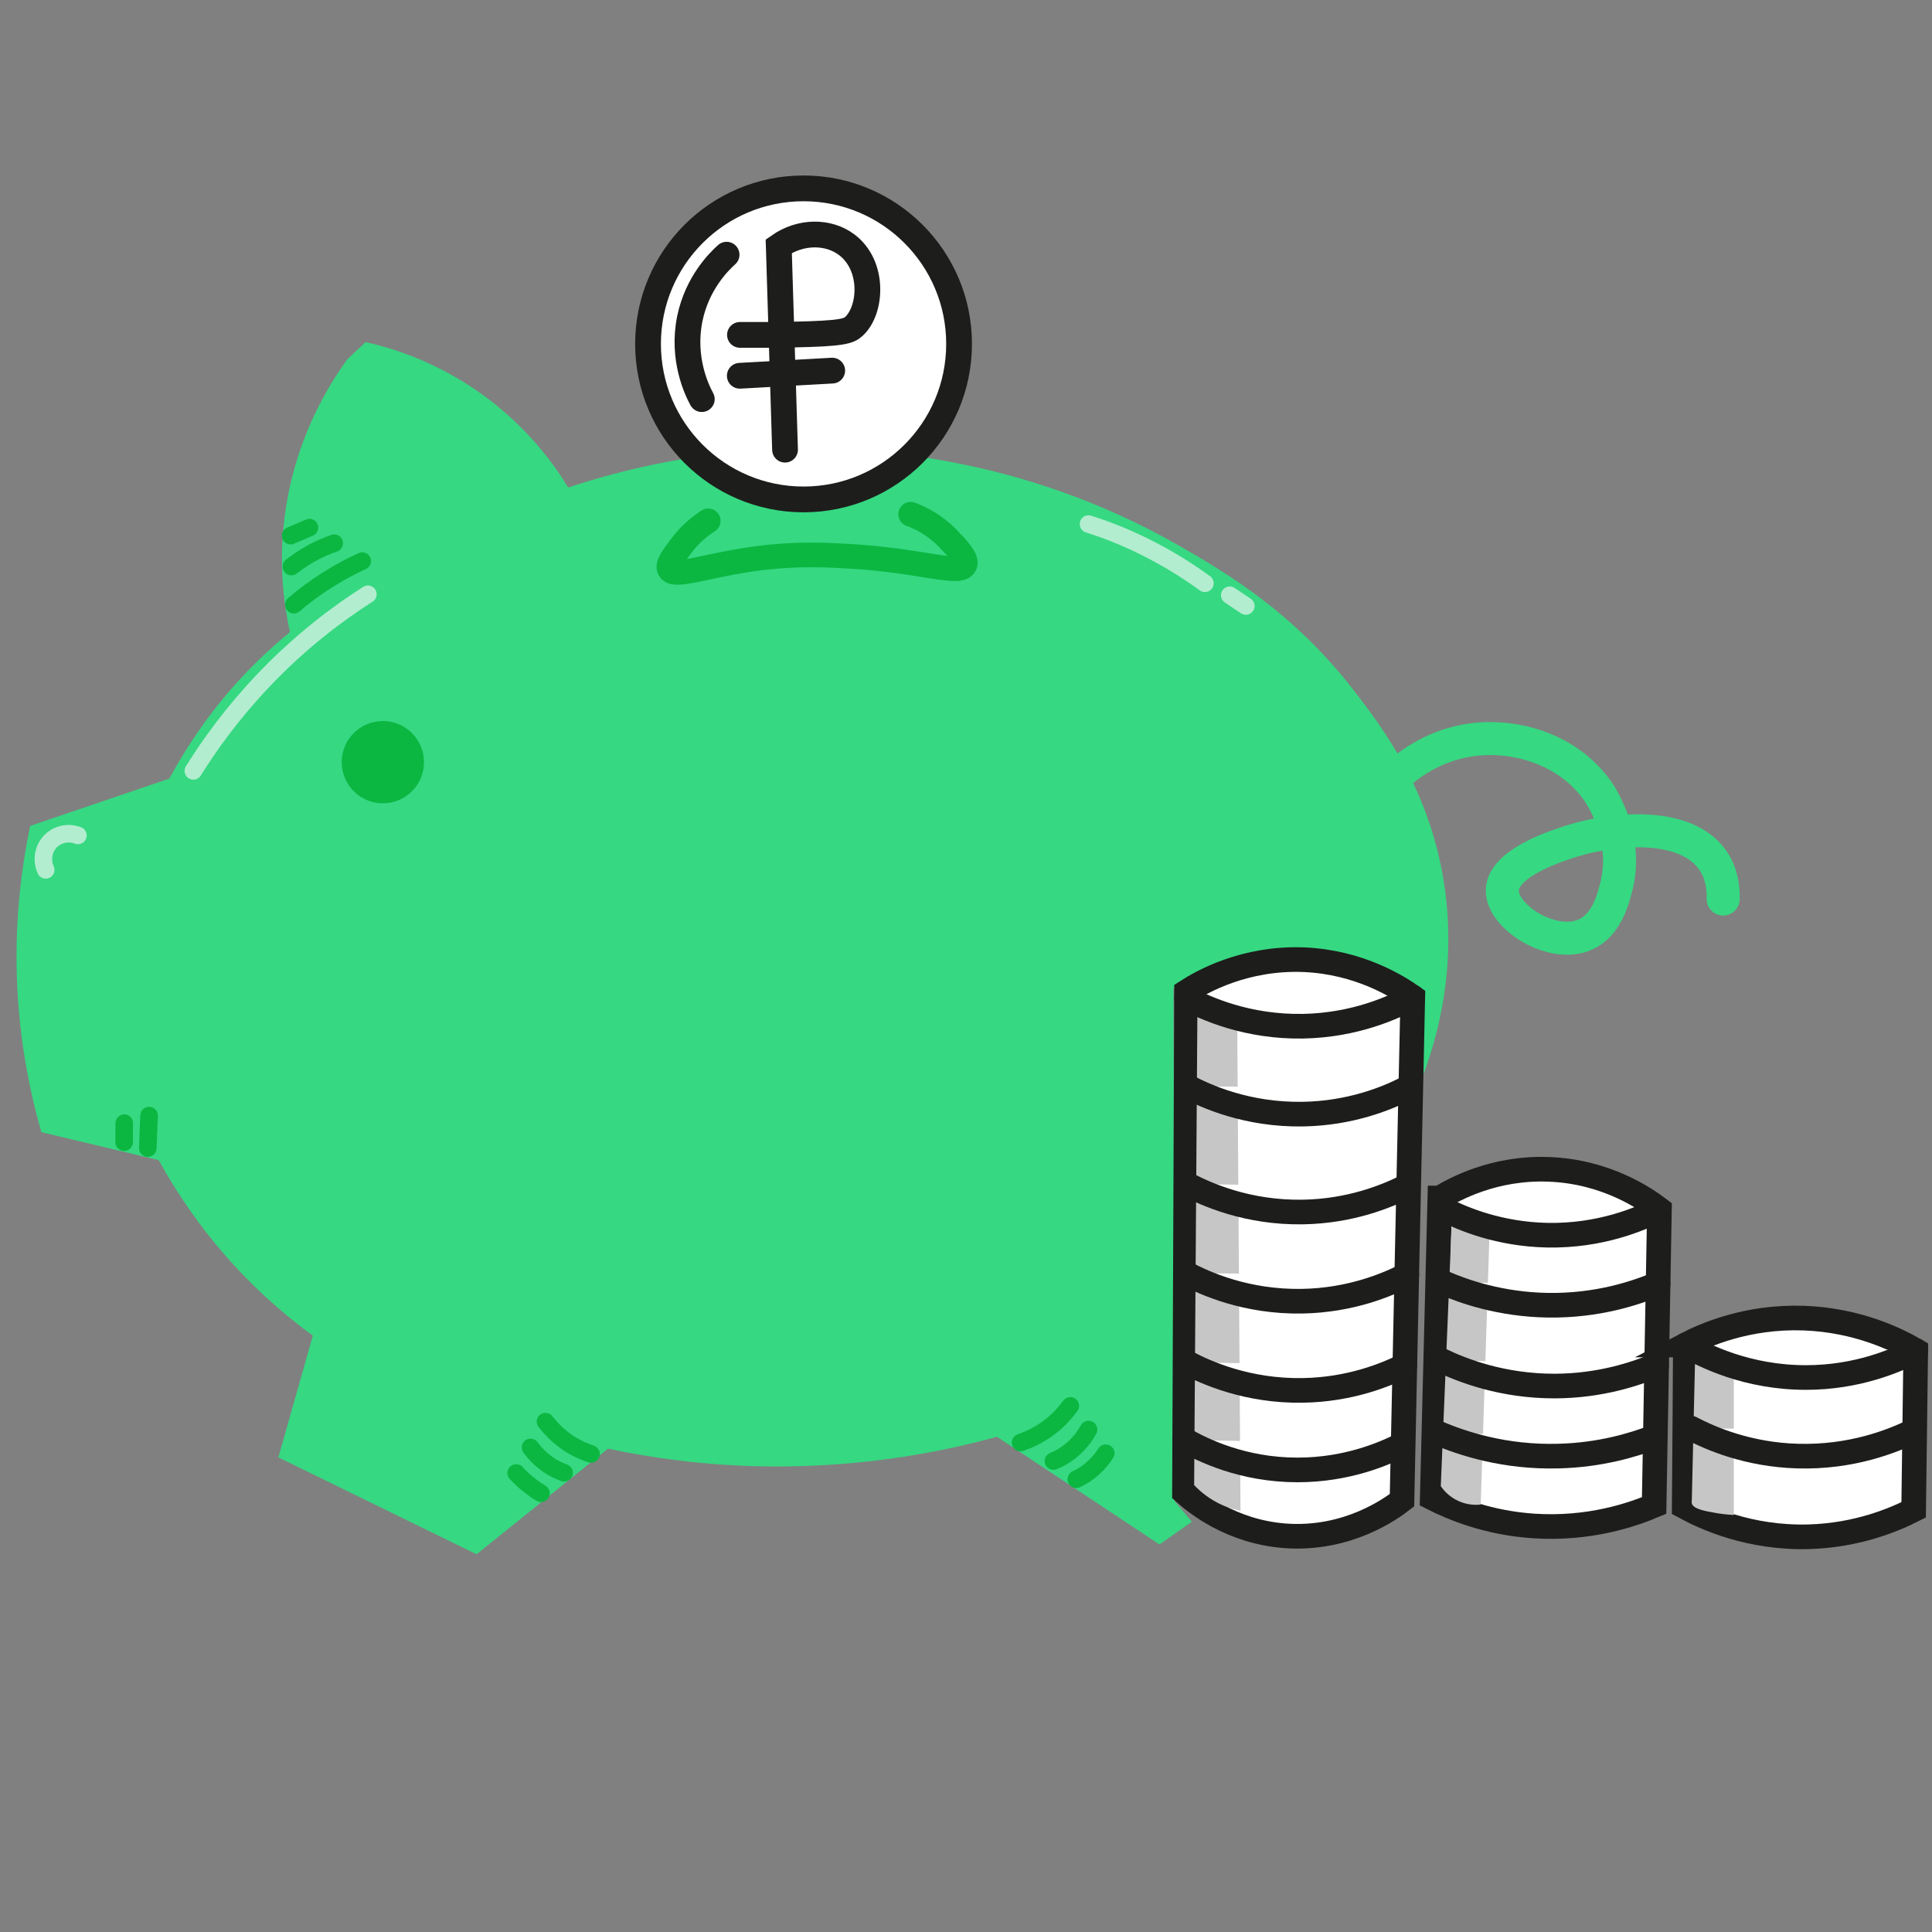 <?xml version="1.0" encoding="UTF-8"?>
<svg id="_Слой_1" data-name="Слой 1" xmlns="http://www.w3.org/2000/svg" viewBox="0 0 120 120">
  <rect x="0" y="0" width="120" height="120" fill="#808080" stroke="none"/>
  <defs>
    <style>
      .cls-1 {
        stroke-width: 1.6px;
      }

      .cls-1, .cls-2, .cls-3, .cls-4, .cls-5, .cls-6, .cls-7, .cls-8 {
        stroke-miterlimit: 10;
      }

      .cls-1, .cls-2, .cls-3, .cls-4, .cls-6, .cls-7, .cls-8 {
        stroke-linecap: round;
      }

      .cls-1, .cls-2, .cls-3, .cls-4, .cls-7 {
        fill: none;
      }

      .cls-1, .cls-5, .cls-6 {
        stroke: #1d1d1b;
      }

      .cls-2, .cls-4, .cls-8 {
        stroke-width: 1.09px;
      }

      .cls-2, .cls-7, .cls-8 {
        stroke: #0bb741;
      }

      .cls-9 {
        fill: #36d882;
      }

      .cls-3 {
        stroke: #36d882;
        stroke-width: 2.05px;
      }

      .cls-4 {
        stroke: #b2edcf;
      }

      .cls-5 {
        stroke-width: 1.6px;
      }

      .cls-5, .cls-6 {
        fill: #fff;
      }

      .cls-6, .cls-7 {
        stroke-width: 1.53px;
      }

      .cls-10 {
        fill: #c6c6c6;
      }

      .cls-8 {
        fill: #0bb741;
      }
    </style>
  </defs>
  <path class="cls-3" d="M86.55,48.35c.63-.6,2.35-2.09,4.95-2.41,2.63-.33,5.85,.57,7.7,3.14,.16,.22,1.98,2.85,1.2,5.96-.2,.79-.6,2.42-1.94,3.01-2.04,.9-5.17-1.09-5.15-2.74,.02-1.72,3.42-2.79,4.35-3.08,2.55-.8,7.11-1.25,8.77,1.27,.52,.79,.62,1.67,.6,2.34"/>
  <path class="cls-9" d="M1.87,51.3c2.88-.98,5.77-1.96,8.65-2.94,.76-1.41,1.8-3.08,3.21-4.82,1.49-1.83,3-3.23,4.28-4.28-.38-1.71-.72-4.24-.32-7.24,.61-4.7,2.68-8.04,3.88-9.7,.38-.36,.76-.71,1.14-1.07,1.63,.36,4.31,1.18,7.09,3.14,2.91,2.06,4.61,4.44,5.49,5.89,3.38-1.12,8.23-2.31,14.12-2.41,4.59-.08,14.09,.44,23.82,6.02,2.89,1.66,7.08,4.11,10.84,8.97,1.84,2.38,4.72,6.19,5.62,11.98,.98,6.3-.96,11.37-2.01,13.65,.02-2.3,.04-4.59,.07-6.89-.62-.32-1.46-.72-2.48-1.07-.95-.33-2.44-.76-4.35-.94-2-.19-3.88-.36-5.96,.54-.95,.41-1.64,.92-2.07,1.27,.02,10.62,.04,21.23,.07,31.85,.36,.42,.71,.85,1.07,1.27-.67,.47-1.34,.94-2.01,1.41-3.37-2.23-6.74-4.46-10.1-6.69-.85,.24-2.12,.56-3.68,.87-5.82,1.15-10.62,1.04-13.25,.87-1.85-.12-4.33-.39-7.23-1-2.72,2.19-5.44,4.37-8.16,6.56-4.1-2.01-8.21-4.01-12.31-6.02l2.14-7.56c-1.79-1.31-3.98-3.18-6.09-5.75-1.5-1.83-2.63-3.61-3.48-5.15-2.43-.58-4.86-1.16-7.29-1.74-.75-2.62-1.49-6.18-1.54-10.44-.04-3.36,.36-6.26,.84-8.56Z"/>
  <path class="cls-6" d="M73.7,61.6c-.04,10.37-.09,20.74-.13,31.11,.68,.61,2.87,2.42,6.22,2.68,3.91,.3,6.65-1.71,7.29-2.21,.22-10.42,.44-20.83,.67-31.25-.92-.65-3.32-2.17-6.75-2.32-3.7-.15-6.37,1.38-7.3,1.98Z"/>
  <path class="cls-6" d="M89.43,74.41c-.16,6.21-.31,12.42-.47,18.63,1.26,.64,3.44,1.55,6.29,1.74,3.44,.23,6.12-.69,7.49-1.27,.11-6.13,.22-12.27,.33-18.4-.84-.64-3.29-2.35-6.88-2.48-3.38-.13-5.84,1.22-6.76,1.78Z"/>
  <path class="cls-6" d="M104.68,83.54c-.02,3.35-.04,6.69-.07,10.04,1.25,.68,4.04,1.98,7.76,1.87,2.99-.09,5.27-1.05,6.49-1.67,.04-3.3,.09-6.6,.13-9.9-1.15-.67-3.61-1.89-6.96-2.01-3.53-.12-6.17,1.05-7.36,1.67Z"/>
  <path class="cls-10" d="M74.37,63.13c.83,.29,1.65,.58,2.48,.87,.07,9.95,.13,19.9,.2,29.84-.31-.06-.68-.17-1.07-.33-.86-.37-1.45-.89-1.81-1.27,.07-9.7,.13-19.4,.2-29.11Z"/>
  <path class="cls-10" d="M90.16,76.18c-.22,5.38-.45,10.75-.67,16.13,.14,.2,.49,.66,1.14,.94,.58,.25,1.1,.23,1.34,.2,.18-5.55,.36-11.11,.54-16.66-.78-.2-1.56-.4-2.34-.6Z"/>
  <path class="cls-10" d="M105.28,84.61c-.07,2.87-.13,5.75-.2,8.62,0,.03-.02,.09,0,.14,.08,.35,.78,.48,1.47,.6,.27,.05,.66,.1,1.14,.13v-8.7c-.8-.27-1.61-.54-2.41-.8Z"/>
  <path class="cls-6" d="M73.7,62c1.18,.63,3.77,1.8,7.23,1.74,3.24-.06,5.66-1.17,6.82-1.81"/>
  <path class="cls-6" d="M73.7,67.46c1.2,.64,3.78,1.8,7.23,1.74,2.96-.05,5.21-.98,6.39-1.58"/>
  <path class="cls-6" d="M73.7,73.54c1.2,.64,3.79,1.8,7.23,1.74,2.94-.05,5.17-.97,6.36-1.56"/>
  <path class="cls-6" d="M73.64,79.08c1.2,.64,3.78,1.8,7.23,1.74,3.03-.05,5.33-1.03,6.51-1.64"/>
  <path class="cls-6" d="M73.7,84.62c1.21,.64,3.79,1.8,7.23,1.74,2.92-.05,5.14-.96,6.32-1.55"/>
  <path class="cls-6" d="M73.58,89.43c1.12,.64,3.62,1.87,7.01,1.87,3.07,0,5.38-1,6.52-1.58"/>
  <path class="cls-6" d="M89.69,75.11c1.17,.6,3.43,1.55,6.42,1.61,3.29,.06,5.76-1,6.95-1.6"/>
  <path class="cls-6" d="M89.63,79.66c1.31,.57,3.58,1.36,6.49,1.41,3.11,.05,5.52-.77,6.87-1.34"/>
  <path class="cls-6" d="M89.49,84.48c1.31,.63,3.82,1.62,7.09,1.61,2.82-.01,5.03-.76,6.31-1.3"/>
  <path class="cls-6" d="M89.36,89.03c1.48,.62,4.09,1.5,7.42,1.41,2.6-.06,4.68-.69,6.03-1.21"/>
  <path class="cls-6" d="M104.68,83.54c1.18,.68,3.85,2.02,7.49,2.02,3.21,0,5.63-1.06,6.83-1.68"/>
  <path class="cls-6" d="M105.02,88.7c1.2,.63,3.53,1.65,6.62,1.74,3.37,.1,5.92-.94,7.16-1.54"/>
  <path class="cls-7" d="M43.99,32.35c-.43,.28-1.05,.74-1.61,1.47-.56,.73-.96,1.24-.8,1.54,.32,.62,2.64-.41,6.29-.77,2.04-.2,3.61-.11,4.88-.04,4.4,.25,6.88,1.21,7.18,.54,.17-.38-.48-1.05-1.09-1.68-.83-.85-1.73-1.27-2.28-1.47"/>
  <path class="cls-2" d="M18.25,37.56c.57-.49,1.25-1.01,2.06-1.52,.78-.5,1.53-.89,2.19-1.19"/>
  <path class="cls-2" d="M18.1,35.19c.34-.26,.75-.55,1.25-.83,.52-.28,1-.48,1.41-.62"/>
  <path class="cls-2" d="M18.05,33.27c.39-.17,.78-.33,1.17-.5"/>
  <path class="cls-2" d="M9.18,71.31c.03-.67,.05-1.35,.08-2.02"/>
  <path class="cls-2" d="M7.71,70.94c0-.39,0-.79,.01-1.18"/>
  <path class="cls-2" d="M36.71,90.31c-.39-.13-.9-.34-1.44-.7-.66-.45-1.11-.95-1.39-1.31"/>
  <path class="cls-2" d="M32.95,89.9c.23,.32,.62,.76,1.2,1.14,.32,.21,.63,.34,.89,.44"/>
  <path class="cls-2" d="M32.06,91.49c.24,.26,.54,.55,.91,.83,.22,.17,.43,.31,.63,.43"/>
  <path class="cls-2" d="M63.39,89.6c.44-.15,1.06-.41,1.71-.89,.66-.48,1.1-1.01,1.38-1.39"/>
  <path class="cls-2" d="M67.61,88.79c-.18,.33-.51,.83-1.05,1.28-.42,.35-.82,.56-1.13,.68"/>
  <path class="cls-2" d="M68.68,90.26c-.16,.26-.42,.6-.8,.94-.38,.34-.75,.55-1.03,.68"/>
  <circle class="cls-8" cx="23.78" cy="47.34" r="2.01"/>
  <path class="cls-4" d="M12.01,47.88c1.04-1.67,2.45-3.62,4.35-5.62,2.3-2.42,4.61-4.15,6.49-5.35"/>
  <path class="cls-4" d="M2.84,54.03c-.28-.62-.14-1.35,.33-1.81,.44-.42,1.09-.55,1.67-.33"/>
  <path class="cls-4" d="M67.61,32.55c1.14,.36,2.46,.87,3.88,1.61,1.32,.68,2.43,1.4,3.35,2.07"/>
  <path class="cls-4" d="M76.38,36.97c.33,.22,.67,.45,1,.67"/>
  <circle class="cls-5" cx="49.91" cy="21.36" r="9.66"/>
  <path class="cls-1" d="M45.96,20.8c.8,0,1.93,.01,3.29-.02,3.06-.06,3.47-.21,3.79-.51,1.09-1,1.28-3.77-.45-5.07-1.16-.87-2.88-.85-4.22,.09,.13,4.21,.26,8.43,.39,12.64"/>
  <path class="cls-1" d="M45.95,23.34c1.91-.11,3.83-.21,5.74-.32"/>
  <path class="cls-1" d="M43.59,24.79c-.29-.53-1.26-2.5-.74-5.02,.46-2.19,1.79-3.51,2.28-3.95"/>
</svg>